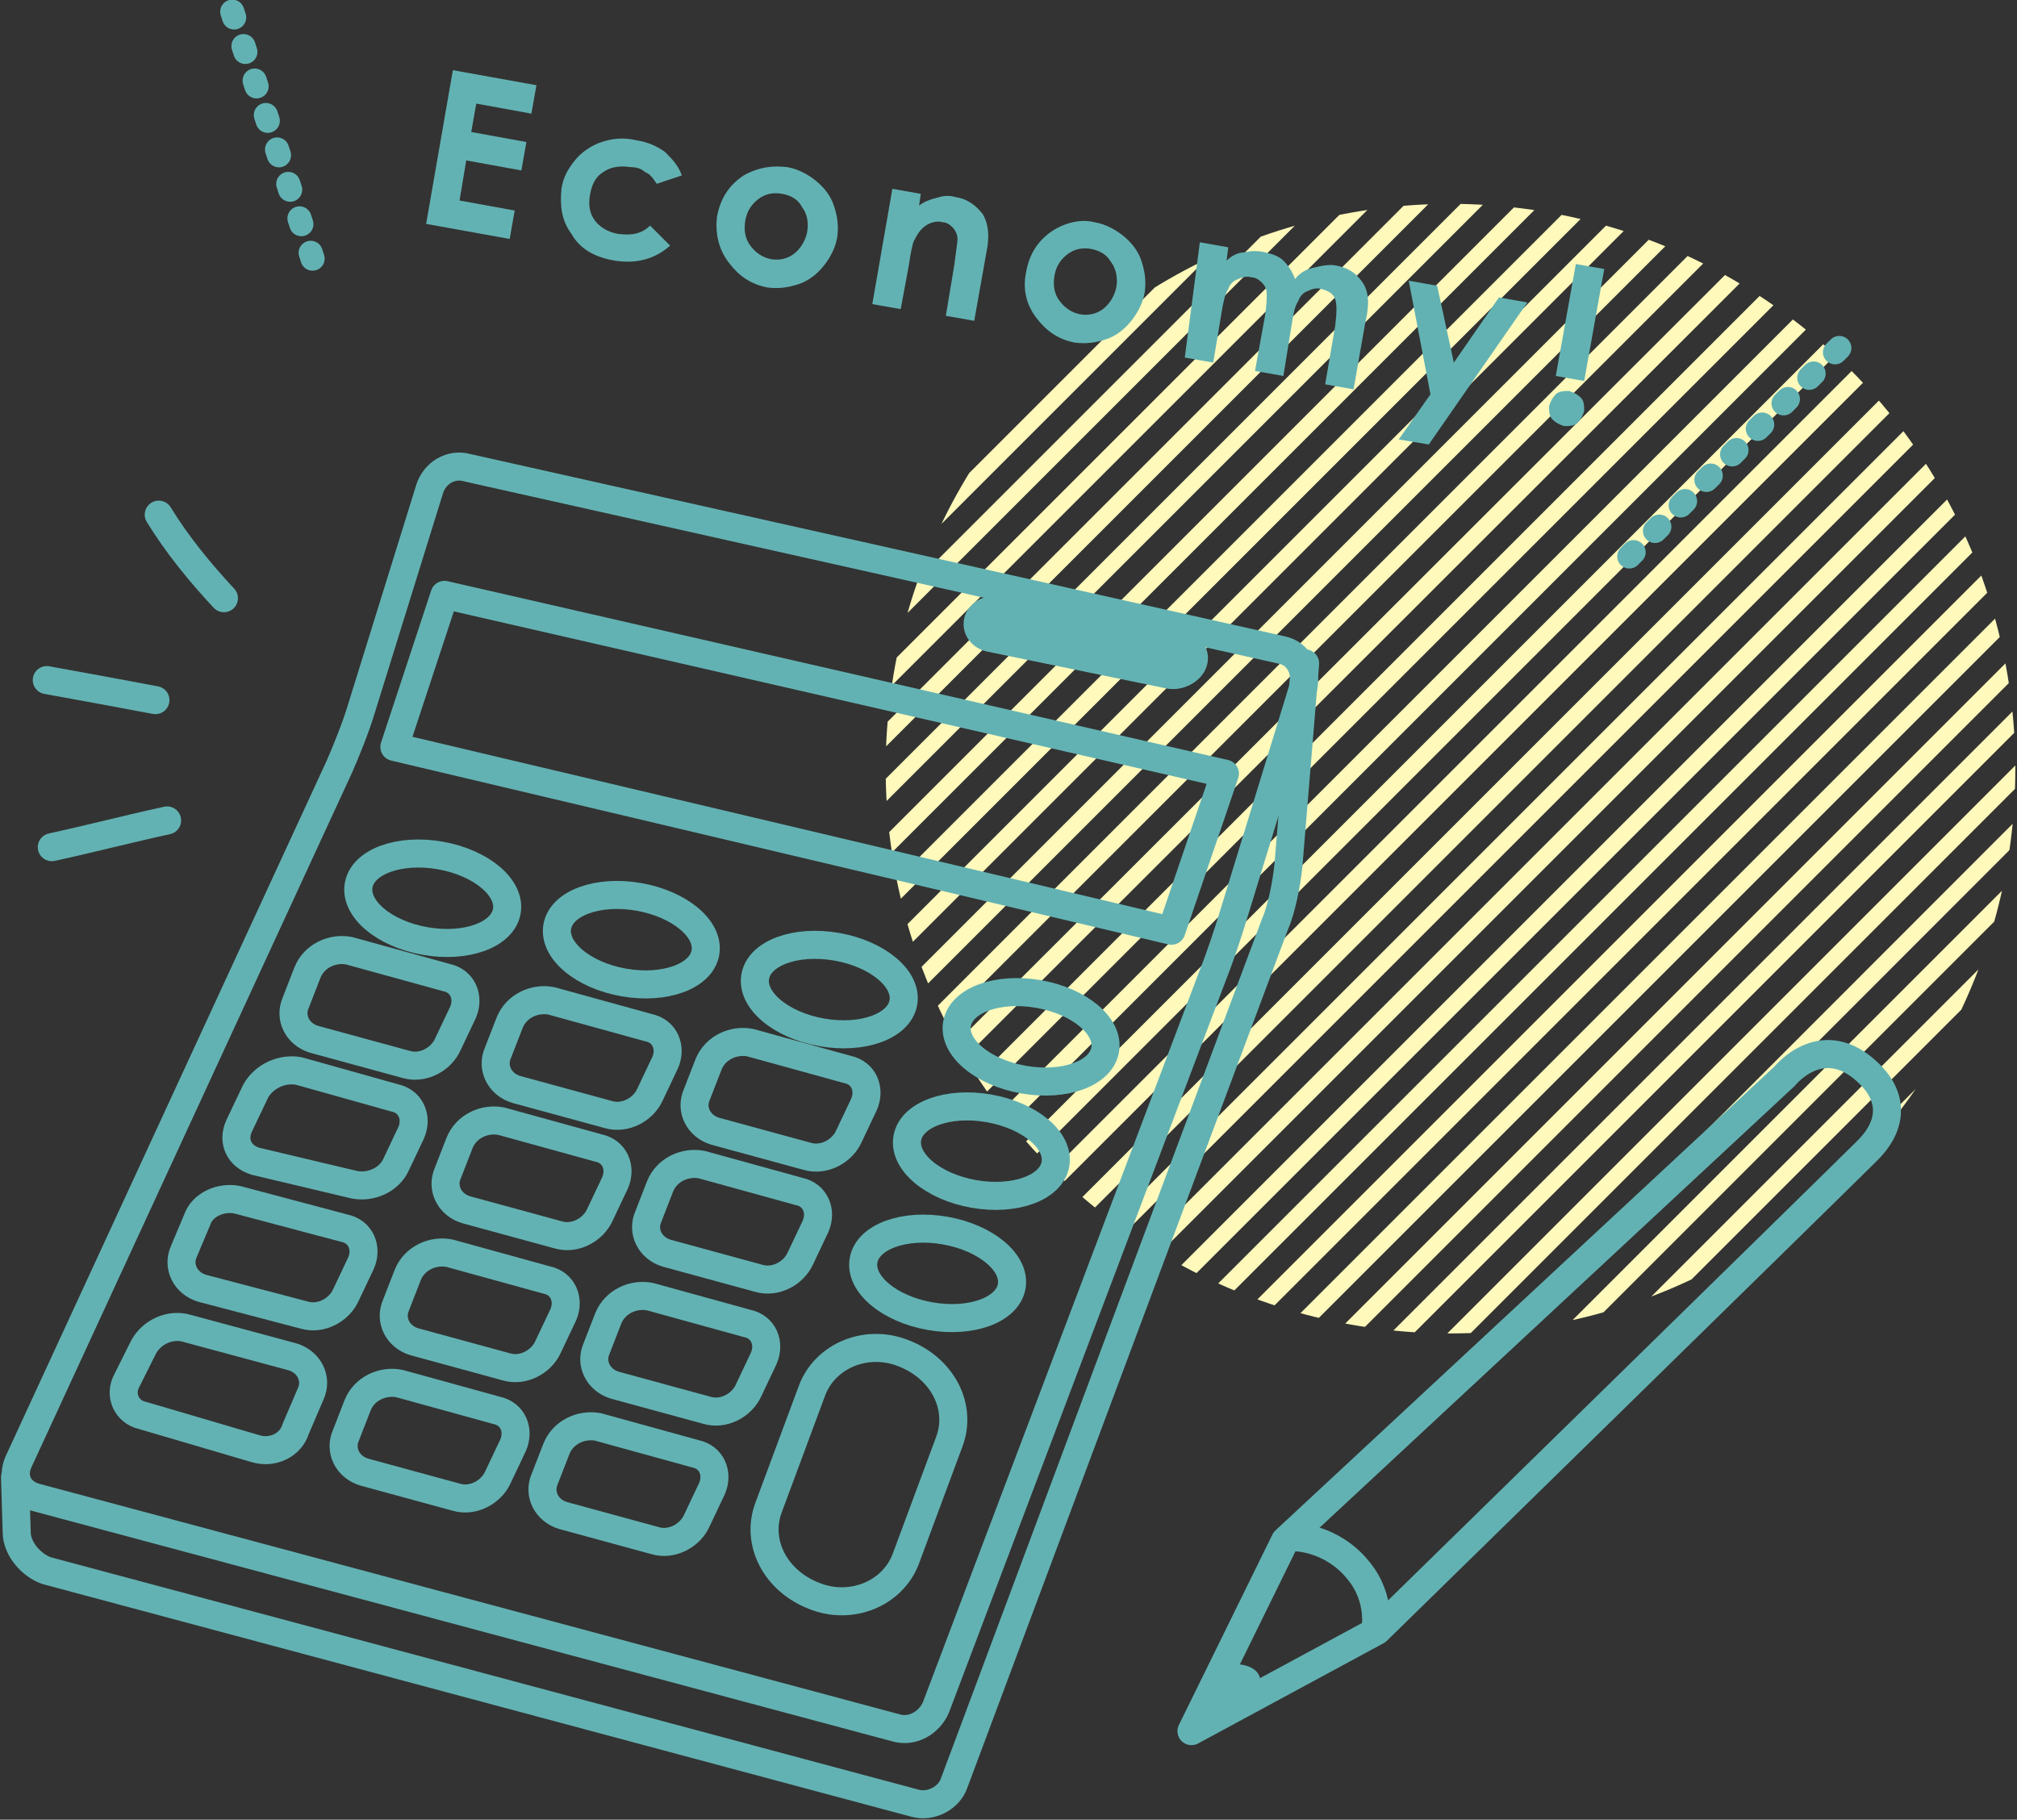 <?xml version="1.0" encoding="utf-8"?>
<!-- Generator: Adobe Illustrator 19.2.1, SVG Export Plug-In . SVG Version: 6.00 Build 0)  -->
<svg version="1.1" id="レイヤー_1" xmlns="http://www.w3.org/2000/svg" xmlns:xlink="http://www.w3.org/1999/xlink" x="0px"
	 y="0px" viewBox="0 0 120.7 108.9" style="enable-background:new 0 0 120.7 108.9;" xml:space="preserve">
<rect x="0" y="0" width="120.7" height="108.9" fill="#333333" stroke="none"/>
<style type="text/css">
	.st0{clip-path:url(#SVGID_2_);fill:none;stroke:#FFF9BB;stroke-width:0.977;stroke-miterlimit:10;}
	.st1{fill:#63B2B3;}
	
		.st2{fill:none;stroke:#63B2B3;stroke-width:1.446;stroke-linecap:round;stroke-linejoin:round;stroke-miterlimit:10;stroke-dasharray:0.361,1.807;}
	.st3{fill:none;stroke:#63B2B3;stroke-width:1.678;stroke-linecap:round;stroke-linejoin:round;stroke-miterlimit:10;}
</style>
<g id="hover">
</g>
<g>
	<g>
		<defs>
			<circle id="SVGID_1_" cx="86.8" cy="46" r="33.8"/>
		</defs>
		<clipPath id="SVGID_2_">
			<use xlink:href="#SVGID_1_"  style="overflow:visible;"/>
		</clipPath>
		<line class="st0" x1="103.7" y1="-36.8" x2="-5.7" y2="72.6"/>
		<line class="st0" x1="105.4" y1="-35.1" x2="-4" y2="74.3"/>
		<line class="st0" x1="107.1" y1="-33.5" x2="-2.3" y2="76"/>
		<line class="st0" x1="108.8" y1="-31.8" x2="-0.7" y2="77.6"/>
		<line class="st0" x1="110.4" y1="-30.1" x2="1" y2="79.3"/>
		<line class="st0" x1="112.1" y1="-28.4" x2="2.7" y2="81"/>
		<line class="st0" x1="113.8" y1="-26.8" x2="4.4" y2="82.6"/>
		<line class="st0" x1="115.4" y1="-25.1" x2="6" y2="84.3"/>
		<line class="st0" x1="117.1" y1="-23.4" x2="7.7" y2="86"/>
		<line class="st0" x1="118.8" y1="-21.8" x2="9.4" y2="87.6"/>
		<line class="st0" x1="120.4" y1="-20.1" x2="11" y2="89.3"/>
		<line class="st0" x1="122.1" y1="-18.4" x2="12.7" y2="91"/>
		<line class="st0" x1="123.8" y1="-16.8" x2="14.4" y2="92.6"/>
		<line class="st0" x1="125.4" y1="-15.1" x2="16" y2="94.3"/>
		<line class="st0" x1="127.1" y1="-13.4" x2="17.7" y2="96"/>
		<line class="st0" x1="128.8" y1="-11.8" x2="19.4" y2="97.6"/>
		<line class="st0" x1="130.5" y1="-10.1" x2="21" y2="99.3"/>
		<line class="st0" x1="132.1" y1="-8.4" x2="22.7" y2="101"/>
		<line class="st0" x1="133.8" y1="-6.7" x2="24.4" y2="102.7"/>
		<line class="st0" x1="135.5" y1="-5.1" x2="26.1" y2="104.3"/>
		<line class="st0" x1="137.1" y1="-3.4" x2="27.7" y2="106"/>
		<line class="st0" x1="138.8" y1="-1.7" x2="29.4" y2="107.7"/>
		<line class="st0" x1="140.5" y1="-0.1" x2="31.1" y2="109.3"/>
		<line class="st0" x1="142.1" y1="1.6" x2="32.7" y2="111"/>
		<line class="st0" x1="143.8" y1="3.3" x2="34.4" y2="112.7"/>
		<line class="st0" x1="145.5" y1="4.9" x2="36.1" y2="114.3"/>
		<line class="st0" x1="147.1" y1="6.6" x2="37.7" y2="116"/>
		<line class="st0" x1="148.8" y1="8.3" x2="39.4" y2="117.7"/>
		<line class="st0" x1="150.5" y1="9.9" x2="41.1" y2="119.3"/>
		<line class="st0" x1="152.1" y1="11.6" x2="42.7" y2="121"/>
		<line class="st0" x1="153.8" y1="13.3" x2="44.4" y2="122.7"/>
		<line class="st0" x1="155.5" y1="14.9" x2="46.1" y2="124.4"/>
		<line class="st0" x1="157.2" y1="16.6" x2="47.8" y2="126"/>
		<line class="st0" x1="158.8" y1="18.3" x2="49.4" y2="127.7"/>
		<line class="st0" x1="160.5" y1="20" x2="51.1" y2="129.4"/>
		<line class="st0" x1="162.2" y1="21.6" x2="52.8" y2="131"/>
		<line class="st0" x1="163.8" y1="23.3" x2="54.4" y2="132.7"/>
		<line class="st0" x1="165.5" y1="25" x2="56.1" y2="134.4"/>
		<line class="st0" x1="167.2" y1="26.6" x2="57.8" y2="136"/>
		<line class="st0" x1="168.8" y1="28.3" x2="59.4" y2="137.7"/>
		<line class="st0" x1="170.5" y1="30" x2="61.1" y2="139.4"/>
		<line class="st0" x1="172.2" y1="31.6" x2="62.8" y2="141"/>
		<line class="st0" x1="173.8" y1="33.3" x2="64.4" y2="142.7"/>
		<line class="st0" x1="175.5" y1="35" x2="66.1" y2="144.4"/>
		<line class="st0" x1="177.2" y1="36.6" x2="67.8" y2="146.1"/>
		<line class="st0" x1="178.9" y1="38.3" x2="69.4" y2="147.7"/>
		<line class="st0" x1="180.5" y1="40" x2="71.1" y2="149.4"/>
		<line class="st0" x1="182.2" y1="41.7" x2="72.8" y2="151.1"/>
		<line class="st0" x1="183.9" y1="43.3" x2="74.5" y2="152.7"/>
		<line class="st0" x1="185.5" y1="45" x2="76.1" y2="154.4"/>
		<line class="st0" x1="187.2" y1="46.7" x2="77.8" y2="156.1"/>
		<line class="st0" x1="188.9" y1="48.3" x2="79.5" y2="157.7"/>
		<line class="st0" x1="190.5" y1="50" x2="81.1" y2="159.4"/>
		<line class="st0" x1="192.2" y1="51.7" x2="82.8" y2="161.1"/>
		<line class="st0" x1="193.9" y1="53.3" x2="84.5" y2="162.7"/>
		<line class="st0" x1="195.5" y1="55" x2="86.1" y2="164.4"/>
	</g>
	<g>
		<g>
			<path class="st1" d="M27.1,4.2l5,0.9l-0.3,1.7l-3.3-0.6l-0.3,1.7l3.3,0.6l-0.3,1.7l-3.3-0.6L27.5,12l3.3,0.6l-0.3,1.7l-5-0.9
				L27.1,4.2z"/>
			<path class="st1" d="M40.8,10.5L39.3,11c-0.2-0.3-0.4-0.6-0.7-0.7c-0.2-0.2-0.5-0.3-0.9-0.3c-0.6-0.1-1.2,0-1.6,0.3
				c-0.5,0.3-0.7,0.8-0.8,1.4c-0.1,0.6,0,1.1,0.3,1.5c0.3,0.4,0.8,0.7,1.4,0.8c0.8,0.1,1.4,0,1.9-0.5l1.2,1.2
				c-0.9,0.8-2,1.1-3.3,0.9c-1.2-0.2-2.1-0.7-2.6-1.6c-0.6-0.8-0.7-1.7-0.6-2.7c0.1-0.7,0.4-1.2,0.8-1.7c0.4-0.5,1-0.9,1.6-1.1
				s1.3-0.3,2.1-0.1c0.7,0.1,1.3,0.4,1.7,0.7C40.2,9.5,40.6,9.9,40.8,10.5z"/>
			<path class="st1" d="M47.1,10c0.6,0.1,1.2,0.4,1.7,0.8c0.5,0.4,0.9,0.9,1.1,1.5c0.2,0.6,0.3,1.2,0.2,1.9
				c-0.1,0.6-0.4,1.2-0.8,1.7c-0.4,0.5-0.9,0.9-1.5,1.1c-0.6,0.2-1.2,0.3-1.9,0.2c-1-0.2-1.7-0.7-2.3-1.5C43,14.9,42.8,14,42.9,13
				c0.2-1.1,0.7-1.9,1.6-2.5C45.4,10,46.2,9.9,47.1,10z M46.8,11.6c-0.5-0.1-1,0-1.4,0.3c-0.4,0.3-0.7,0.7-0.8,1.3
				c-0.1,0.6,0,1.1,0.3,1.5c0.3,0.4,0.7,0.7,1.2,0.8c0.5,0.1,1,0,1.4-0.3c0.4-0.3,0.7-0.8,0.8-1.3c0.1-0.6,0-1.1-0.3-1.5
				C47.8,12,47.4,11.7,46.8,11.6z"/>
			<path class="st1" d="M53.4,11.3l1.7,0.3l-0.1,0.7c0.4-0.3,0.8-0.4,1.2-0.5c0.3-0.1,0.7-0.1,1,0c0.7,0.1,1.2,0.5,1.6,1
				c0.3,0.5,0.4,1.1,0.3,1.9l-0.8,4.5l-1.7-0.3l0.5-3c0.1-0.8,0.2-1.4,0.2-1.6s-0.1-0.5-0.3-0.7s-0.4-0.3-0.6-0.3
				c-0.3-0.1-0.7,0-1,0.2s-0.5,0.5-0.7,0.9c-0.1,0.2-0.2,0.7-0.3,1.4l-0.5,2.7l-1.7-0.3L53.4,11.3z"/>
			<path class="st1" d="M65.5,13.3c0.6,0.1,1.2,0.4,1.7,0.8s0.9,0.9,1.1,1.5c0.2,0.6,0.3,1.2,0.2,1.9c-0.1,0.6-0.4,1.2-0.8,1.7
				c-0.4,0.5-0.9,0.9-1.5,1.1c-0.6,0.2-1.2,0.3-1.9,0.2c-1-0.2-1.7-0.7-2.3-1.5c-0.6-0.8-0.8-1.7-0.6-2.7c0.2-1.1,0.7-1.9,1.6-2.5
				C63.8,13.3,64.7,13.1,65.5,13.3z M65.3,14.9c-0.5-0.1-1,0-1.4,0.3c-0.4,0.3-0.7,0.7-0.8,1.3c-0.1,0.6,0,1.1,0.3,1.5
				c0.3,0.4,0.7,0.7,1.2,0.8c0.5,0.1,1,0,1.4-0.3c0.4-0.3,0.7-0.8,0.8-1.3s0-1.1-0.3-1.5C66.2,15.2,65.8,15,65.3,14.9z"/>
			<path class="st1" d="M71.8,14.5l1.7,0.3l-0.1,0.8c0.3-0.3,0.7-0.5,1.1-0.5c0.4-0.1,0.8-0.1,1.2,0c0.4,0.1,0.8,0.2,1.1,0.5
				c0.3,0.3,0.5,0.6,0.7,1.1c0.3-0.4,0.7-0.6,1.2-0.7c0.4-0.1,0.9-0.2,1.3-0.1c0.5,0.1,0.9,0.3,1.2,0.6c0.3,0.3,0.5,0.6,0.6,1
				c0.1,0.4,0.1,1-0.1,1.8l-0.7,4l-1.7-0.3l0.6-3.5c0.1-0.8,0.1-1.3,0-1.6c-0.1-0.3-0.4-0.5-0.8-0.6c-0.3-0.1-0.6,0-0.8,0.1
				c-0.3,0.1-0.5,0.3-0.6,0.6c-0.2,0.3-0.3,0.7-0.4,1.4l-0.5,3.1l-1.7-0.3l0.6-3.3c0.1-0.6,0.1-1.1,0.1-1.3c0-0.3-0.1-0.5-0.3-0.7
				s-0.4-0.3-0.6-0.3c-0.3-0.1-0.6,0-0.8,0.1c-0.3,0.1-0.5,0.3-0.6,0.6c-0.2,0.3-0.3,0.8-0.4,1.4l-0.5,3l-1.7-0.3L71.8,14.5z"/>
			<path class="st1" d="M84.3,16.8l1.7,0.3l1,4.6l2.7-3.9l1.7,0.3l-5.9,8.5l-1.8-0.3l1.9-2.7L84.3,16.8z"/>
			<path class="st1" d="M93.9,23.4c0.3,0.1,0.5,0.2,0.7,0.4c0.2,0.2,0.2,0.5,0.2,0.8c-0.1,0.3-0.2,0.5-0.4,0.7
				c-0.2,0.2-0.5,0.2-0.8,0.2c-0.3-0.1-0.5-0.2-0.7-0.4c-0.2-0.2-0.2-0.5-0.2-0.8c0.1-0.3,0.2-0.5,0.4-0.7
				C93.3,23.4,93.6,23.4,93.9,23.4z M94.3,15.8l1.7,0.3l-1.2,6.7l-1.7-0.3L94.3,15.8z"/>
		</g>
		<line class="st2" x1="13.9" y1="0.7" x2="19.2" y2="17"/>
		<line class="st2" x1="97.5" y1="33.3" x2="111" y2="19.9"/>
		<g>
			<g>
				<path class="st3" d="M2.1,89.6c-1-0.3-1.4-1.2-1-2.1l19.2-41.6c0.4-0.9,1-2.4,1.3-3.4l4.1-13.2c0.3-1,1.3-1.6,2.3-1.3l48.7,10.9
					c1,0.2,1.5,1.2,1.3,2.2l-4.2,13.7c-0.3,1-0.8,2.5-1.2,3.5l-16.6,43.9c-0.4,0.9-1.4,1.5-2.4,1.2L2.1,89.6z"/>
			</g>
			<g>
				<path class="st1" d="M59.9,35.7c-1-0.2-2,0.4-2.2,1.3c-0.2,0.9,0.4,1.8,1.4,2l10.7,2.2c1,0.2,2.1-0.4,2.4-1.3
					c0.3-0.9-0.2-1.8-1.2-2L59.9,35.7z"/>
			</g>
			<polygon class="st3" points="26.6,35.6 23.6,44.7 70.1,55.7 73.3,46.3 			"/>
			
				<ellipse transform="matrix(0.173 -0.985 0.985 0.173 -31.48 69.978)" class="st3" cx="25.9" cy="53.7" rx="2.6" ry="4.5"/>
			<ellipse transform="matrix(0.173 -0.985 0.985 0.173 -24.215 83.729)" class="st3" cx="37.8" cy="56.3" rx="2.6" ry="4.5"/>
			<ellipse transform="matrix(0.173 -0.985 0.985 0.173 -17.365 97.819)" class="st3" cx="49.6" cy="59.3" rx="2.6" ry="4.5"/>
			
				<ellipse transform="matrix(0.173 -0.985 0.985 0.173 -10.141 112.081)" class="st3" cx="61.7" cy="62.1" rx="2.6" ry="4.5"/>
			
				<ellipse transform="matrix(0.173 -0.985 0.985 0.173 -19.294 114.791)" class="st3" cx="58.7" cy="68.9" rx="2.6" ry="4.5"/>
			
				<ellipse transform="matrix(0.173 -0.985 0.985 0.173 -28.752 118.264)" class="st3" cx="56.1" cy="76.3" rx="2.6" ry="4.5"/>
			<path class="st3" d="M54.2,93.3c-0.8,2.1-3.3,3.1-5.5,2.2l0,0c-2.3-0.9-3.5-3.2-2.7-5.3l2.6-7c0.8-2.1,3.3-3.1,5.5-2.2l0,0
				c2.3,0.9,3.5,3.2,2.7,5.3L54.2,93.3z"/>
			<g>
				<path class="st3" d="M20.9,56.9c-1-0.2-2.1,0.3-2.5,1.3l-0.7,1.8c-0.4,0.9,0.1,1.9,1.1,2.2l5.5,1.5c1,0.3,2.1-0.3,2.5-1.2
					l0.9-1.9c0.4-0.9,0-1.9-1-2.1L20.9,56.9z"/>
			</g>
			<g>
				<path class="st3" d="M33,59.9c-1-0.2-2.1,0.3-2.5,1.3l-0.7,1.8c-0.4,0.9,0.1,1.9,1.1,2.2l5.5,1.5c1,0.3,2.1-0.3,2.5-1.2l0.9-1.9
					c0.4-0.9,0-1.9-1-2.1L33,59.9z"/>
			</g>
			<g>
				<path class="st3" d="M44.9,62.4c-1-0.2-2.1,0.3-2.5,1.3l-0.7,1.8c-0.4,0.9,0.1,1.9,1.1,2.2l5.5,1.5c1,0.3,2.1-0.3,2.5-1.2
					l0.9-1.9c0.4-0.9,0-1.9-1-2.1L44.9,62.4z"/>
			</g>
			<g>
				<path class="st3" d="M17.9,64.1c-1-0.2-2.1,0.3-2.6,1.2l-1,2.1c-0.4,0.9,0,1.8,1,2.1l5.9,1.4c1,0.2,2.1-0.3,2.5-1.2l0.9-1.9
					c0.4-0.9,0-1.9-1-2.1L17.9,64.1z"/>
			</g>
			<g>
				<path class="st3" d="M30,67.1c-1-0.2-2.1,0.3-2.5,1.3l-0.7,1.8c-0.4,0.9,0.1,1.9,1.1,2.2l5.5,1.5c1,0.3,2.1-0.3,2.5-1.2l0.9-1.9
					c0.4-0.9,0-1.9-1-2.1L30,67.1z"/>
			</g>
			<g>
				<path class="st3" d="M42,69.7c-1-0.2-2.1,0.3-2.5,1.3l-0.7,1.8c-0.4,0.9,0.1,1.9,1.1,2.2l5.5,1.5c1,0.3,2.1-0.3,2.5-1.2l0.9-1.9
					c0.4-0.9,0-1.9-1-2.1L42,69.7z"/>
			</g>
			<g>
				<path class="st3" d="M14.2,71.8c-1-0.2-2.1,0.3-2.4,1.2L11,74.9c-0.4,0.9,0.1,1.9,1.1,2.2l6.1,1.6c1,0.3,2.1-0.3,2.5-1.2
					l0.9-1.9c0.4-0.9,0-1.9-1-2.1L14.2,71.8z"/>
			</g>
			<g>
				<path class="st3" d="M26.9,75c-1-0.2-2.1,0.3-2.5,1.3l-0.7,1.8c-0.4,0.9,0.1,1.9,1.1,2.2l5.5,1.5c1,0.3,2.1-0.3,2.5-1.2l0.9-1.9
					c0.4-0.9,0-1.9-1-2.1L26.9,75z"/>
			</g>
			<g>
				<path class="st3" d="M38.9,77.6c-1-0.2-2.1,0.3-2.5,1.3l-0.7,1.8c-0.4,0.9,0.1,1.9,1.1,2.2l5.5,1.5c1,0.3,2.1-0.3,2.5-1.2
					l0.9-1.9c0.4-0.9,0-1.9-1-2.1L38.9,77.6z"/>
			</g>
			<g>
				<path class="st3" d="M11.2,79.5c-1-0.3-2.1,0.2-2.6,1.1l-1,2c-0.5,0.9,0,1.9,0.9,2.1l6.8,2c1,0.3,2.1-0.2,2.4-1.2l0.9-2.1
					c0.4-0.9-0.1-1.9-1.1-2.2L11.2,79.5z"/>
			</g>
			<g>
				<path class="st3" d="M23.9,82.8c-1-0.2-2.1,0.3-2.5,1.3l-0.7,1.8c-0.4,0.9,0.1,1.9,1.1,2.2l5.5,1.5c1,0.3,2.1-0.3,2.5-1.2
					l0.9-1.9c0.4-0.9,0-1.9-1-2.1L23.9,82.8z"/>
			</g>
			<g>
				<path class="st3" d="M35.8,85.4c-1-0.2-2.1,0.3-2.5,1.3l-0.7,1.8c-0.4,0.9,0.1,1.9,1.1,2.2l5.5,1.5c1,0.3,2.1-0.3,2.5-1.2
					l0.9-1.9c0.4-0.9,0-1.9-1-2.1L35.8,85.4z"/>
			</g>
			<g>
				<path class="st3" d="M0.9,88.4L1,91.7c0,1,0.9,2,1.8,2.3l51.9,13.9c1,0.3,2.1-0.3,2.4-1.2l19.2-51.4c0.4-0.9,0.7-2.5,0.8-3.5
					l1-12.1"/>
			</g>
		</g>
		<path class="st3" d="M9.5,30.8c1.1,1.8,2.5,3.5,3.9,5"/>
		<path class="st3" d="M2.8,40.7c2.2,0.4,4.4,0.8,6.5,1.2"/>
		<path class="st3" d="M3.1,50.7c2.3-0.5,4.6-1.1,6.9-1.6"/>
		<g>
			<path class="st3" d="M76.9,92.2l29.9-27.8c0,0,2.3-2.9,5.1-0.1c1.5,1.5,1.3,3.2-0.3,4.7c-1.7,1.7-29.2,28.6-29.2,28.6l-11.1,6
				L76.9,92.2z"/>
			<path class="st3" d="M77.5,92c0,0,2.2,0,3.8,2c1.4,1.7,1,3.6,1,3.6"/>
			<path class="st1" d="M73.3,99.6c0,0,3-0.4,1.9,2.1c-0.7,1.6-3.5,1.3-3.5,1.3L73.3,99.6z"/>
		</g>
	</g>
</g>
</svg>
